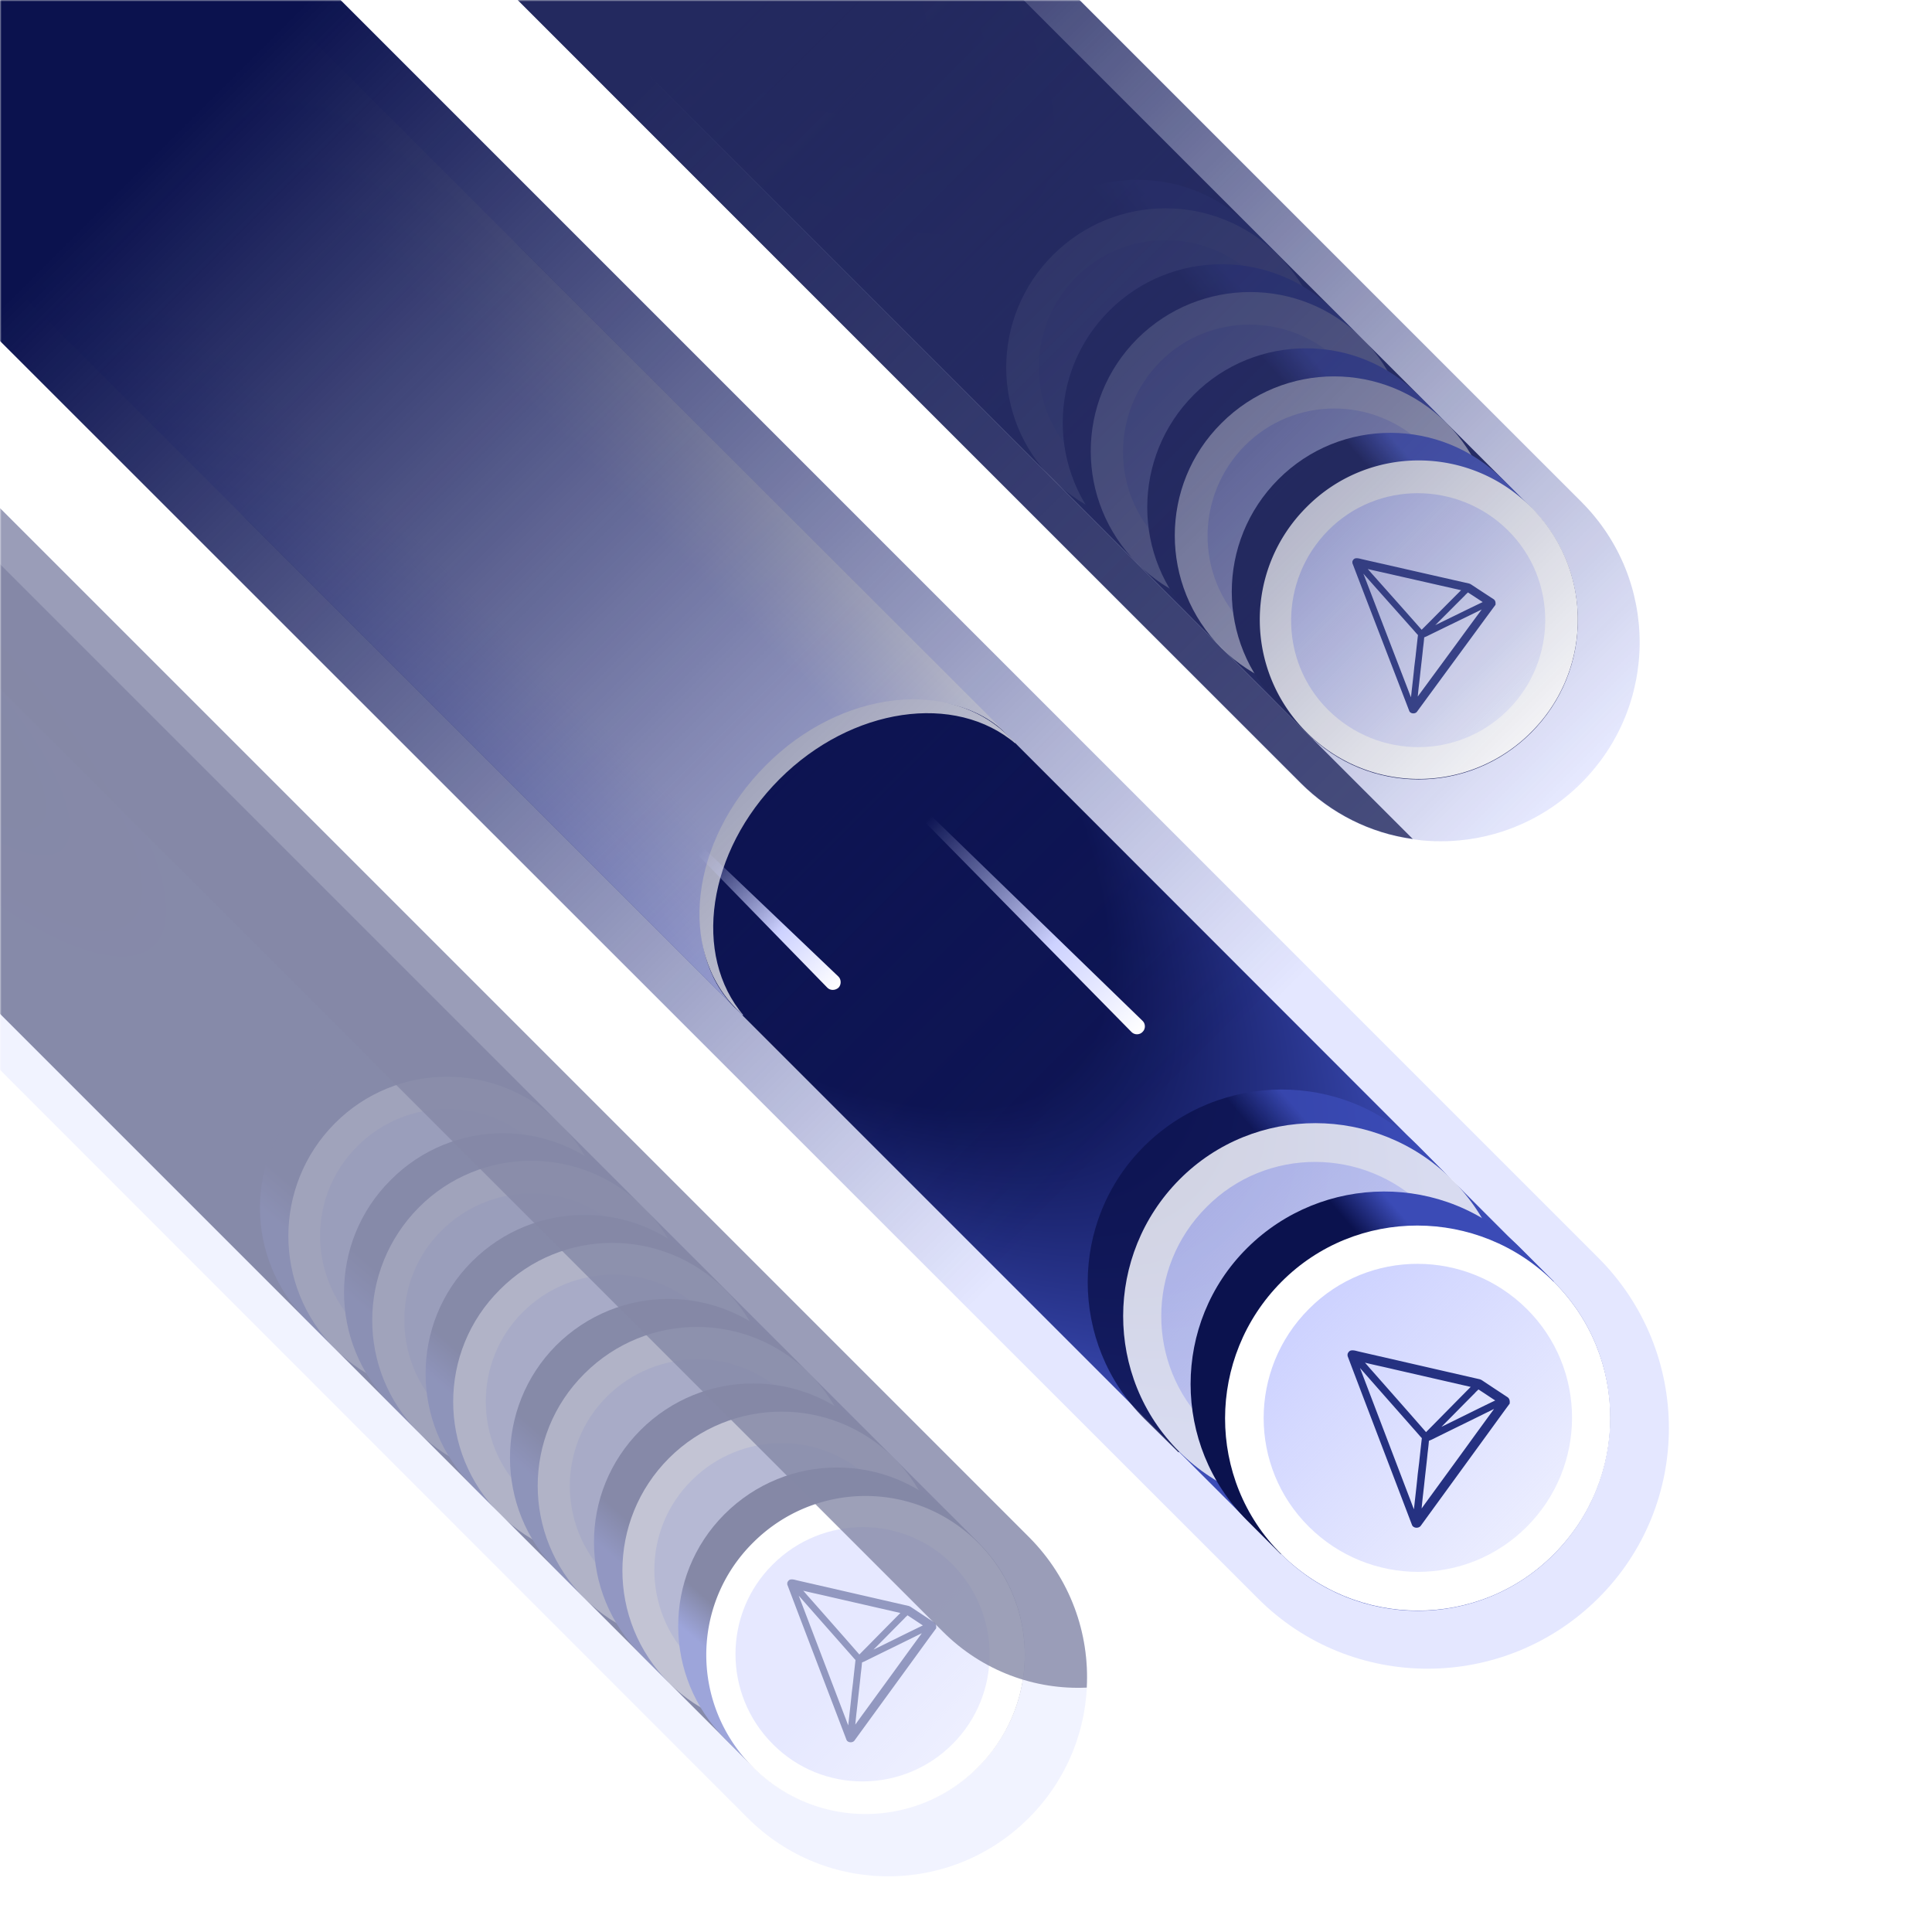 <svg xmlns="http://www.w3.org/2000/svg" width="621" height="621" fill="none"><mask id="a" width="621" height="621" x="0" y="0" maskUnits="userSpaceOnUse" style="mask-type:luminance"><path fill="#fff" d="M0 0h621v621H0V0Z"/></mask><g mask="url(#a)"><path fill="#E4E7FF" d="m109.451 0 404.271 404.271c30.274 30.274 30.274 79.333 0 109.451-30.274 30.119-79.333 30.274-109.451 0L0 109.606V0h109.451Z"/><path fill="url(#b)" d="M80.11 80.109c-24.22 24.219-24.22 63.497 0 87.716l331.768 331.77c24.219 24.219 63.498 24.219 87.561 0 24.064-24.219 24.219-63.498 0-87.561L167.67 80.109c-24.219-24.064-63.342-24.064-87.56 0Z"/><g opacity=".8"><path fill="url(#c)" d="m455.659 368.098 10.867 11.023-1.397 1.397c13.972 23.753 10.867 54.803-9.626 75.296-20.337 20.338-51.543 23.598-75.296 9.626l-1.397 1.397-11.023-10.868c-24.219-24.219-24.219-63.497 0-87.561 24.219-24.063 63.653-24.374 87.872-.31Z"/><path fill="#fff" d="M466.681 466.681c24.219-24.219 24.219-63.497 0-87.561-24.219-24.063-63.497-24.219-87.561 0-24.063 24.219-24.219 63.498 0 87.561 24.219 24.064 63.342 24.219 87.561 0Z"/><path fill="url(#d)" d="M457.832 457.987c19.406-19.406 19.406-50.766 0-70.017-19.406-19.251-50.767-19.407-70.018 0-19.406 19.406-19.406 50.766 0 70.017 19.251 19.407 50.767 19.407 70.018 0Z"/></g><path fill="url(#e)" d="m488.572 401.011 10.867 10.867-1.397 1.398c13.972 23.753 10.868 54.803-9.625 75.296-20.493 20.493-51.543 23.598-75.297 9.625l-1.397 1.398-10.867-10.868c-24.219-24.219-24.219-63.497 0-87.561 24.219-24.064 63.497-24.374 87.716-.155Z"/><path fill="#fff" d="M499.439 499.594c24.219-24.219 24.219-63.497 0-87.561-24.219-24.063-63.497-24.219-87.561 0-24.063 24.219-24.219 63.498 0 87.561 24.219 24.064 63.498 24.219 87.561 0Z"/><path fill="url(#f)" d="M490.745 490.745c19.407-19.406 19.407-50.767 0-70.018-19.406-19.251-50.766-19.406-70.017 0-19.407 19.407-19.407 50.767 0 70.018 19.406 19.251 50.611 19.406 70.017 0Z"/><path fill="url(#g)" d="M87.561 0H0v87.716l236.135 236.136 2.484 2.484.156-.156c-.932-.776-1.708-1.552-2.64-2.328-18.164-18.165-13.196-52.475 11.023-76.694s58.529-29.032 76.694-11.023c.776.777 1.552 1.708 2.328 2.64l.156-.156-2.484-2.484L87.561 0Z"/><path fill="url(#h)" d="M87.561 0H0v87.716l236.135 236.136 2.484 2.484.156-.156c-.932-.776-1.708-1.552-2.64-2.328-18.164-18.165-13.196-52.475 11.023-76.694s58.529-29.032 76.694-11.023c.776.777 1.552 1.708 2.328 2.64l.156-.156-2.484-2.484L87.561 0Z"/><path fill="url(#i)" d="M87.561 0H0v87.716l236.135 236.136 2.484 2.484.156-.156c-.932-.776-1.708-1.552-2.64-2.328-18.164-18.165-13.196-52.475 11.023-76.694s58.529-29.032 76.694-11.023c.776.777 1.552 1.708 2.328 2.64l.156-.156-2.484-2.484L87.561 0Z"/><path fill="#fff" fill-rule="evenodd" d="M326.491 239.085c-.621-.776-1.397-1.552-2.174-2.329-19.095-19.095-54.182-14.904-78.246 9.315-24.063 24.219-28.41 59.306-9.315 78.246.777.777 1.553 1.398 2.329 2.174-16.612-19.406-11.799-52.785 11.489-76.073 23.132-23.132 56.511-27.945 75.917-11.333Z" clip-rule="evenodd"/><path fill="url(#j)" d="m109.451 0 404.271 404.271c30.274 30.274 30.274 79.333 0 109.451-30.274 30.119-79.333 30.274-109.451 0L0 109.606V0h109.451Z"/><g opacity=".9"><path fill="#E4E7FF" d="m346.984 0 161.304 161.305c24.996 24.995 24.996 65.36 0 90.355-24.995 24.995-65.36 24.995-90.355 0L166.428 0h180.556Z"/><path fill="#0B124E" d="m166.428 0 251.66 251.66c9.781 9.781 22.356 16.146 36.018 18.009L184.282 0h-17.854Z" opacity=".8"/><path fill="url(#k)" d="m328.975 0 163.167 163.168c20.028 20.027 20.028 52.319 0 72.346-20.027 20.027-52.319 20.027-72.191 0L184.437 0h144.538Z"/><g opacity=".6"><g opacity=".5"><g opacity=".5"><path fill="url(#l)" d="m401.787 72.812 9.005 9.005-1.087 1.087c11.643 19.561 9.004 45.177-7.918 62.099-16.922 16.923-42.538 19.407-62.1 7.918l-1.087 1.087-9.004-9.005c-20.027-20.027-20.027-52.319 0-72.19 19.872-20.028 52.164-20.028 72.191 0Z"/><path fill="#fff" d="M410.791 154.163c20.028-20.027 20.028-52.319 0-72.191-20.027-20.027-52.319-20.027-72.346 0s-20.027 52.319 0 72.191 52.474 19.872 72.346 0Z"/><path fill="url(#m)" d="M403.65 146.866c15.991-15.99 15.991-41.917 0-57.753-15.991-15.835-41.918-15.99-57.753 0-15.991 15.991-15.991 41.918 0 57.753 15.835 15.991 41.762 15.991 57.753 0Z"/></g><path fill="url(#n)" d="m428.801 99.826 9.004 9.004-1.087 1.087c11.644 19.562 9.005 45.333-7.917 62.1-16.923 16.767-42.539 19.406-62.1 7.918l-1.087 1.086-9.005-9.004c-20.027-20.027-20.027-52.319 0-72.191 19.872-19.872 52.32-19.872 72.192 0Z"/><path fill="#fff" d="M437.96 181.177c20.027-19.872 20.027-52.319 0-72.347-20.027-20.027-52.319-19.872-72.346 0-20.028 20.028-20.028 52.32 0 72.347 20.027 20.027 52.319 20.027 72.346 0Z"/><path fill="url(#o)" d="M430.663 174.035c15.991-15.99 15.991-41.917 0-57.753-15.99-15.835-41.917-15.99-57.752 0-15.836 15.991-15.991 41.918 0 57.753 15.835 15.836 41.762 15.836 57.752 0Z"/></g><path fill="url(#p)" d="m455.969 126.995 9.005 9.004-1.087 1.087c11.644 19.561 9.005 45.333-7.918 62.1-16.922 16.767-42.538 19.406-62.1 7.918l-1.086 1.086-9.005-9.004c-20.027-19.872-20.027-52.319 0-72.347 19.872-19.872 52.319-19.872 72.191.156Z"/><path fill="#fff" d="M464.974 208.345c20.027-19.872 20.027-52.319 0-72.346s-52.32-20.027-72.347 0c-20.027 19.872-20.027 52.319 0 72.346 20.027 19.872 52.475 19.872 72.347 0Z"/><path fill="url(#q)" d="M457.832 201.049c15.991-15.991 15.991-41.918 0-57.753-15.991-15.991-41.917-15.991-57.753 0-15.835 15.991-15.991 41.917 0 57.753 15.991 15.835 41.762 15.991 57.753 0Z"/></g><path fill="url(#r)" d="m483.138 154.163 9.004 9.005-1.086 1.087c11.643 19.561 9.004 45.333-7.918 62.1-16.922 16.767-42.539 19.406-62.1 7.917l-1.087 1.087-9.004-9.004c-20.028-20.028-20.028-52.32 0-72.347 19.872-19.872 52.164-19.872 72.191.155Z"/><path fill="#fff" d="M492.142 235.359c20.028-20.027 20.028-52.319 0-72.346-20.027-20.028-52.319-20.028-72.191 0-20.027 20.027-20.027 52.319 0 72.346a50.881 50.881 0 0 0 72.191 0Z"/><path fill="url(#s)" d="M484.69 228.217c15.991-15.99 15.991-41.917 0-57.753-15.99-15.835-41.917-15.99-57.753 0-15.835 15.991-15.99 41.918 0 57.753 15.991 15.836 41.763 15.991 57.753 0Z"/><g filter="url(#t)"><path fill="#253181" d="M480.027 188.562c-2.164-1.414-4.478-2.922-6.742-4.417-.05-.035-.1-.07-.162-.105-.25-.176-.538-.363-.888-.468l-.025-.011c-6.054-1.368-12.208-2.77-18.161-4.125l-16.197-3.681c-.138-.035-.275-.07-.425-.105-.488-.129-1.051-.269-1.651-.199a1.2 1.2 0 0 0-.463.164l-.15.117c-.238.21-.363.479-.426.631l-.037.093v.538l.025.081c3.414 8.939 6.917 18.007 10.294 26.782 2.601 6.754 5.303 13.753 7.942 20.624.162.467.625.771 1.2.818h.126c.537 0 1.013-.246 1.25-.643l9.906-13.496c2.414-3.283 4.828-6.578 7.242-9.862.988-1.344 1.976-2.699 2.964-4.043 1.626-2.22 3.302-4.51 4.966-6.742l.087-.117v-.14c.038-.409.05-1.25-.675-1.694Zm-11.607 4.919c-2.326 1.133-4.703 2.302-7.092 3.459l4.178-4.184c1.738-1.752 3.552-3.563 5.328-5.339l.037-.036c.15-.187.338-.362.538-.549.138-.128.288-.257.425-.409.926.596 1.864 1.204 2.765 1.8.65.432 1.313.864 1.988 1.297a706.603 706.603 0 0 0-8.167 3.961Zm-5.979-.561a1045.947 1045.947 0 0 1-5.478 5.504 3266.616 3266.616 0 0 0-10.731-12.106c-1.601-1.799-3.215-3.61-4.816-5.41l-.012-.012c-.363-.385-.713-.806-1.063-1.203-.225-.269-.463-.526-.701-.795 1.451.351 2.915.678 4.353.993 1.263.281 2.576.573 3.865.877 7.254 1.647 14.521 3.295 21.775 4.943-2.414 2.407-4.84 4.849-7.192 7.209Zm-6.291 22.774c.138-1.227.288-2.489.413-3.728.112-.993.225-2.009.338-2.979.175-1.554.362-3.167.512-4.744l.038-.281c.125-1.005.25-2.045.325-3.085.138-.07.288-.14.45-.198.188-.082.376-.152.563-.257 2.889-1.414 5.779-2.828 8.68-4.23a2933.82 2933.82 0 0 0 8.793-4.289 2366 2366 0 0 0-7.967 10.844c-2.239 3.05-4.54 6.193-6.829 9.289-.901 1.239-1.839 2.501-2.727 3.716-1 1.356-2.026 2.746-3.027 4.137.125-1.402.276-2.816.438-4.195Zm-17.435-34.038c-.163-.421-.338-.853-.488-1.262 3.377 3.809 6.779 7.642 10.094 11.358 1.713 1.928 3.427 3.844 5.14 5.784.338.362.675.747 1.001 1.121.425.479.85.982 1.313 1.461-.15 1.203-.275 2.419-.413 3.587-.087.818-.175 1.636-.275 2.466v.011c-.037.526-.113 1.052-.175 1.566l-.288 2.325-.012.082c-.225 2.361-.501 4.744-.763 7.058-.113.958-.213 1.94-.325 2.921-.063-.175-.138-.35-.201-.514a50.927 50.927 0 0 1-.55-1.437l-1.338-3.471c-4.24-11.018-8.48-22.026-12.72-33.056Z"/></g><path fill="url(#u)" d="m346.984 0 161.304 161.305c24.996 24.995 24.996 65.36 0 90.355-24.995 24.995-65.36 24.995-90.355 0L166.428 0h180.556Z"/></g><g opacity=".5"><path fill="#E4E7FF" d="M0 343.879V163.323l330.683 330.683c24.995 24.995 24.995 65.36 0 90.355-24.996 24.995-65.361 24.995-90.356 0L0 343.879Z"/><path fill="url(#v)" d="M0 325.87V181.332l314.381 314.381c20.028 20.028 20.028 52.32 0 72.192-20.027 19.872-52.319 20.027-72.346 0L0 325.87Z"/><g opacity=".5"><g opacity=".7"><g opacity=".6"><path fill="url(#w)" d="m98.584 424.453 9.004 9.005 1.087-1.087c19.561 11.644 45.333 9.005 62.1-7.918 16.767-16.922 19.406-42.538 7.918-62.1l1.086-1.086-9.004-9.005c-19.872-20.027-52.319-20.027-72.191 0-20.028 19.872-20.028 52.164 0 72.191Z"/><path fill="#fff" d="M179.779 433.458c-20.027 20.027-52.319 20.027-72.191 0s-19.872-52.319 0-72.346c19.872-20.028 52.319-20.028 72.347 0 20.027 20.027 19.872 52.319-.156 72.346Z"/><path fill="url(#x)" d="M172.638 426.161c-15.991 15.991-41.918 15.991-57.753 0-15.99-15.991-15.99-41.917 0-57.753 15.991-15.991 41.917-15.991 57.753 0 15.835 15.991 15.835 41.762 0 57.753Z"/><path fill="url(#y)" d="m125.597 451.467 9.005 9.005 1.086-1.087c19.562 11.643 45.333 9.004 62.1-7.918 16.767-16.922 19.407-42.539 7.918-62.1l1.087-1.087-9.005-9.004c-20.027-20.028-52.319-20.028-72.191 0-20.027 19.872-20.027 52.319 0 72.191Z"/><path fill="#fff" d="M206.948 460.471c-19.872 20.028-52.319 20.028-72.346 0-20.028-20.027-19.872-52.319 0-72.346s52.319-20.027 72.346 0c19.872 20.027 19.872 52.474 0 72.346Z"/><path fill="url(#z)" d="M199.651 453.33c-15.99 15.991-41.917 15.991-57.753 0-15.835-15.991-15.99-41.918 0-57.753 15.991-15.991 41.918-15.991 57.753 0 15.991 15.835 15.991 41.762 0 57.753Z"/></g><path fill="url(#A)" d="m151.834 477.704 9.005 9.005 1.087-1.087c19.561 11.644 45.333 9.005 62.1-7.918 16.922-16.922 19.406-42.538 7.917-62.1l1.087-1.086-9.004-9.005c-20.028-20.027-52.32-20.027-72.347 0-19.872 19.872-19.872 52.164.155 72.191Z"/><path fill="#fff" d="M233.03 486.709c-20.027 20.027-52.319 20.027-72.346 0-20.028-20.027-20.028-52.319 0-72.191 19.872-20.028 52.319-20.028 72.346 0 20.027 19.872 20.027 52.164 0 72.191Z"/><path fill="url(#B)" d="M225.889 479.412c-15.991 15.991-41.918 15.991-57.753 0-15.991-15.991-15.991-41.917 0-57.753 15.99-15.835 41.917-15.991 57.753 0 15.99 15.991 15.99 41.762 0 57.753Z"/><path fill="url(#C)" d="m178.848 504.718 9.004 9.004 1.087-1.087c19.562 11.644 45.178 9.005 62.1-7.917 16.922-16.923 19.406-42.539 7.918-62.1l1.087-1.087-9.005-9.005c-20.027-20.027-52.319-20.027-72.346 0-19.717 19.872-19.717 52.32.155 72.192Z"/><path fill="#fff" d="M260.199 513.722c-20.027 20.027-52.319 20.027-72.347 0-20.027-20.027-20.027-52.319 0-72.191 20.028-20.027 52.32-20.027 72.347 0 20.027 20.027 19.872 52.319 0 72.191Z"/><path fill="url(#D)" d="M252.902 506.581c-15.991 15.991-41.917 15.991-57.753 0-15.991-15.991-15.991-41.918 0-57.753 15.991-15.836 41.918-15.991 57.753 0 15.836 15.991 15.991 41.762 0 57.753Z"/></g><path fill="url(#E)" d="m206.017 531.886 9.004 9.005 1.087-1.087c19.561 11.644 45.178 9.005 62.1-7.918 16.922-16.922 19.406-42.538 7.918-62.1l1.086-1.086-9.004-9.005c-20.027-20.027-52.319-20.027-72.346 0-20.028 20.027-19.873 52.164.155 72.191Z"/><path fill="#fff" d="M287.368 540.891c-20.028 20.027-52.32 20.027-72.347 0-20.027-20.027-19.872-52.319 0-72.191s52.319-20.028 72.347 0c20.027 20.027 19.872 52.319 0 72.191Z"/><path fill="url(#F)" d="M280.071 533.594c-15.991 15.991-41.917 15.991-57.753 0-15.991-15.991-15.991-41.917 0-57.753 15.991-15.991 41.918-15.991 57.753 0 15.991 15.991 15.991 41.918 0 57.753Z"/></g><path fill="url(#G)" d="m233.03 558.9 9.005 9.005 1.086-1.087c19.562 11.644 45.178 9.004 62.1-7.918 16.923-16.922 19.407-42.538 7.918-62.1l1.087-1.087-9.005-9.004c-20.027-20.027-52.319-20.027-72.346 0s-19.717 52.319.155 72.191Z"/><path fill="#fff" d="M314.381 568.06c-20.027 20.027-52.319 20.027-72.346 0-20.028-20.027-20.028-52.319 0-72.191 20.027-20.028 52.319-20.028 72.346 0a50.881 50.881 0 0 1 0 72.191Z"/><path fill="url(#H)" d="M306.153 560.608c-15.991 15.991-41.917 15.991-57.753 0-15.991-15.991-15.991-41.918 0-57.753 15.991-15.991 41.918-15.991 57.753 0 15.836 15.991 15.991 41.762 0 57.753Z"/><path fill="#253181" d="M300.219 521.451c-2.251-1.485-4.658-3.067-7.014-4.637-.052-.037-.104-.074-.169-.111-.26-.184-.56-.38-.924-.49l-.026-.013c-6.299-1.435-12.702-2.907-18.896-4.33l-16.853-3.864a16.82 16.82 0 0 0-.442-.11c-.508-.135-1.094-.282-1.718-.209a1.244 1.244 0 0 0-.482.172l-.156.123c-.247.22-.377.502-.442.662l-.04.098v.564l.027.086c3.552 9.384 7.196 18.904 10.71 28.116 2.707 7.09 5.518 14.438 8.264 21.651.169.491.65.81 1.249.859h.13c.56 0 1.054-.258 1.301-.675l10.307-14.168c2.512-3.447 5.024-6.906 7.535-10.353 1.028-1.411 2.057-2.834 3.085-4.245a1014.27 1014.27 0 0 1 5.166-7.078l.091-.122v-.148c.039-.429.052-1.312-.703-1.778Zm-12.076 5.164c-2.421 1.19-4.894 2.417-7.379 3.631l4.346-4.392c1.809-1.84 3.696-3.741 5.544-5.606l.039-.036a5.78 5.78 0 0 1 .56-.577c.143-.135.299-.27.442-.429.963.625 1.939 1.263 2.876 1.889.677.454 1.367.908 2.07 1.361a745.875 745.875 0 0 0-8.498 4.159Zm-6.221-.589a1088.984 1088.984 0 0 1-5.7 5.778c-3.709-4.244-7.496-8.55-11.166-12.709l-5.01-5.679-.013-.012c-.378-.405-.742-.847-1.106-1.264-.235-.282-.482-.552-.729-.834 1.51.368 3.032.711 4.529 1.043 1.314.294 2.681.601 4.021.92l22.657 5.188c-2.512 2.527-5.036 5.091-7.483 7.569Zm-6.546 23.908c.143-1.288.299-2.612.43-3.913.117-1.042.234-2.11.351-3.128.182-1.631.377-3.324.534-4.98l.039-.295c.13-1.055.26-2.146.338-3.238.143-.074.299-.147.468-.209.196-.085.391-.159.586-.269a1892.38 1892.38 0 0 1 9.032-4.441c3.006-1.472 6.09-2.993 9.148-4.502a2364.227 2364.227 0 0 0-8.289 11.384c-2.33 3.201-4.724 6.501-7.106 9.752-.937 1.3-1.913 2.625-2.837 3.901a441.46 441.46 0 0 0-3.149 4.342c.13-1.472.286-2.956.455-4.404Zm-18.141-35.733c-.169-.442-.351-.896-.508-1.325 3.514 3.999 7.054 8.023 10.503 11.923 1.782 2.025 3.565 4.036 5.348 6.073.352.38.703.785 1.041 1.177.443.503.885 1.031 1.367 1.534-.156 1.263-.287 2.539-.43 3.766-.091.858-.182 1.717-.286 2.588v.012c-.039.552-.117 1.104-.182 1.644l-.3 2.441-.013.086c-.234 2.478-.52 4.98-.793 7.409-.118 1.006-.222 2.036-.339 3.067-.065-.184-.143-.368-.208-.54a56.111 56.111 0 0 1-.573-1.509l-1.392-3.643c-4.412-11.568-8.823-23.123-13.235-34.703Z"/><path fill="#0B124E" d="M0 163.323v58.064l303.048 303.047c12.73 12.731 29.653 18.786 46.265 18.009.931-17.388-5.279-35.086-18.63-48.437L0 163.323Z" opacity=".8"/></g><g filter="url(#I)"><path fill="#253181" d="M484.5 445.052c-2.452-1.616-5.073-3.34-7.638-5.05-.057-.04-.113-.08-.184-.12-.284-.2-.61-.414-1.006-.534l-.029-.013c-6.858-1.563-13.83-3.166-20.575-4.716l-18.35-4.208c-.156-.04-.311-.08-.481-.12-.553-.147-1.191-.307-1.871-.227a1.35 1.35 0 0 0-.524.187l-.17.133a1.955 1.955 0 0 0-.482.722l-.043.107v.614l.029.094c3.868 10.219 7.836 20.585 11.662 30.617 2.947 7.721 6.008 15.723 8.998 23.577.184.535.708.882 1.36.935h.142c.609 0 1.147-.28 1.417-.734l11.222-15.429c2.735-3.754 5.47-7.521 8.205-11.275 1.119-1.536 2.239-3.085 3.358-4.622 1.842-2.538 3.741-5.156 5.626-7.707l.099-.134v-.16c.042-.468.056-1.43-.765-1.937Zm-13.15 5.624c-2.636 1.295-5.328 2.631-8.035 3.954l4.733-4.783c1.97-2.003 4.024-4.074 6.037-6.104l.042-.04c.17-.214.383-.414.609-.628.156-.147.326-.294.482-.468 1.049.682 2.112 1.376 3.132 2.057.737.495 1.488.989 2.253 1.483a804.672 804.672 0 0 0-9.253 4.529Zm-6.773-.641c-2.027 2.07-4.124 4.194-6.207 6.291-4.038-4.622-8.162-9.31-12.158-13.839l-5.455-6.185-.014-.013c-.411-.441-.808-.922-1.205-1.376-.255-.307-.524-.601-.793-.908 1.643.4 3.301.774 4.931 1.135 1.431.321 2.919.655 4.378 1.002l24.67 5.65c-2.735 2.752-5.483 5.544-8.147 8.243Zm-7.128 26.035c.156-1.403.326-2.846.468-4.262.127-1.135.255-2.297.382-3.406.199-1.777.411-3.62.581-5.423l.043-.321c.141-1.149.283-2.338.368-3.527.156-.08.326-.16.51-.227.213-.093.425-.173.638-.293 3.273-1.617 6.546-3.233 9.834-4.836 3.273-1.603 6.631-3.26 9.961-4.903a2677 2677 0 0 0-9.026 12.397c-2.536 3.486-5.144 7.08-7.737 10.62-1.02 1.416-2.083 2.858-3.089 4.248a501.468 501.468 0 0 0-3.429 4.728c.142-1.603.312-3.219.496-4.795Zm-19.753-38.913c-.184-.481-.383-.975-.553-1.443 3.826 4.355 7.681 8.737 11.436 12.985 1.941 2.204 3.882 4.395 5.823 6.612.383.414.766.855 1.134 1.282.482.548.964 1.123 1.488 1.67-.17 1.376-.312 2.765-.468 4.101-.099.935-.198 1.87-.311 2.819v.013c-.043.601-.128 1.202-.199 1.79l-.326 2.658-.014.094c-.255 2.698-.567 5.423-.864 8.068-.128 1.096-.241 2.218-.369 3.34-.071-.2-.156-.401-.226-.588a57.018 57.018 0 0 1-.624-1.643l-1.516-3.967c-4.804-12.597-9.607-25.181-14.411-37.791Z"/></g><path fill="url(#J)" d="M269.514 317.486c.931-.931.931-2.639 0-3.57l-50.146-47.817-1.708 1.863 48.283 49.524c.932.932 2.484.932 3.571 0Z"/><path fill="url(#K)" d="M367.166 328.043c1.087.932 1.087 2.64.156 3.571-.932 1.087-2.64 1.087-3.571.155l-.155-.155-76.383-77.625 1.707-1.863 78.246 75.917Z"/></g><defs><linearGradient id="c" x1="365.423" x2="458.93" y1="452.099" y2="371.322" gradientUnits="userSpaceOnUse"><stop offset=".26" stop-color="#0B124E"/><stop offset=".7" stop-color="#0B124E"/><stop offset=".82" stop-color="#3B4BB6"/><stop offset=".96" stop-color="#3B4BB6"/></linearGradient><linearGradient id="d" x1="387.783" x2="457.863" y1="387.892" y2="457.972" gradientUnits="userSpaceOnUse"><stop stop-color="#CDD2FF"/><stop offset="1" stop-color="#CDD2FF" stop-opacity=".4"/></linearGradient><linearGradient id="e" x1="398.266" x2="491.773" y1="484.939" y2="404.162" gradientUnits="userSpaceOnUse"><stop offset=".26" stop-color="#0B124E"/><stop offset=".7" stop-color="#0B124E"/><stop offset=".82" stop-color="#3B4BB6"/><stop offset=".96" stop-color="#3B4BB6"/></linearGradient><linearGradient id="f" x1="420.634" x2="490.714" y1="420.743" y2="490.823" gradientUnits="userSpaceOnUse"><stop stop-color="#CDD2FF"/><stop offset="1" stop-color="#CDD2FF" stop-opacity=".4"/></linearGradient><linearGradient id="g" x1="-43.804" x2="326.467" y1="-43.711" y2="326.561" gradientUnits="userSpaceOnUse"><stop stop-color="#F2F3FF"/><stop offset="1" stop-color="#D6DAFF"/></linearGradient><linearGradient id="h" x1="97.404" x2="121.499" y1="185.105" y2="161.01" gradientUnits="userSpaceOnUse"><stop stop-color="#C9CFFF"/><stop offset="1" stop-color="#C9CFFF" stop-opacity="0"/></linearGradient><linearGradient id="i" x1="185.011" x2="160.917" y1="97.497" y2="121.592" gradientUnits="userSpaceOnUse"><stop stop-color="#fff"/><stop offset="1" stop-color="#fff" stop-opacity="0"/></linearGradient><linearGradient id="j" x1="-32.716" x2="513.718" y1="-32.598" y2="513.82" gradientUnits="userSpaceOnUse"><stop offset=".15" stop-color="#0B124E"/><stop offset=".73" stop-color="#0B124E" stop-opacity="0"/></linearGradient><linearGradient id="l" x1="327.3" x2="404.442" y1="142.055" y2="75.406" gradientUnits="userSpaceOnUse"><stop offset=".26" stop-color="#0B124E"/><stop offset=".7" stop-color="#0B124E"/><stop offset=".82" stop-color="#3B4BB6"/><stop offset=".96" stop-color="#3B4BB6"/></linearGradient><linearGradient id="m" x1="345.757" x2="403.572" y1="89.067" y2="146.882" gradientUnits="userSpaceOnUse"><stop stop-color="#CDD2FF"/><stop offset="1" stop-color="#CDD2FF" stop-opacity=".4"/></linearGradient><linearGradient id="n" x1="354.399" x2="431.542" y1="169.139" y2="102.505" gradientUnits="userSpaceOnUse"><stop offset=".26" stop-color="#0B124E"/><stop offset=".7" stop-color="#0B124E"/><stop offset=".82" stop-color="#3B4BB6"/><stop offset=".96" stop-color="#3B4BB6"/></linearGradient><linearGradient id="o" x1="372.859" x2="430.684" y1="116.163" y2="173.97" gradientUnits="userSpaceOnUse"><stop stop-color="#CDD2FF"/><stop offset="1" stop-color="#CDD2FF" stop-opacity=".4"/></linearGradient><linearGradient id="p" x1="381.502" x2="458.646" y1="196.241" y2="129.607" gradientUnits="userSpaceOnUse"><stop offset=".26" stop-color="#0B124E"/><stop offset=".7" stop-color="#0B124E"/><stop offset=".82" stop-color="#3B4BB6"/><stop offset=".96" stop-color="#3B4BB6"/></linearGradient><linearGradient id="q" x1="399.96" x2="457.767" y1="143.262" y2="201.084" gradientUnits="userSpaceOnUse"><stop stop-color="#CDD2FF"/><stop offset="1" stop-color="#CDD2FF" stop-opacity=".4"/></linearGradient><linearGradient id="r" x1="408.615" x2="485.743" y1="223.355" y2="156.706" gradientUnits="userSpaceOnUse"><stop offset=".26" stop-color="#0B124E"/><stop offset=".7" stop-color="#0B124E"/><stop offset=".82" stop-color="#3B4BB6"/><stop offset=".96" stop-color="#3B4BB6"/></linearGradient><linearGradient id="s" x1="426.906" x2="484.721" y1="170.371" y2="228.186" gradientUnits="userSpaceOnUse"><stop stop-color="#CDD2FF"/><stop offset="1" stop-color="#CDD2FF" stop-opacity=".4"/></linearGradient><linearGradient id="u" x1="147.006" x2="508.366" y1="-109.684" y2="251.676" gradientUnits="userSpaceOnUse"><stop offset=".27" stop-color="#0B124E"/><stop offset="1" stop-color="#0B124E" stop-opacity="0"/></linearGradient><linearGradient id="w" x1="167.748" x2="101.114" y1="349.919" y2="427.062" gradientUnits="userSpaceOnUse"><stop offset=".26" stop-color="#0B124E"/><stop offset=".7" stop-color="#0B124E"/><stop offset=".82" stop-color="#3B4BB6"/><stop offset=".96" stop-color="#3B4BB6"/></linearGradient><linearGradient id="x" x1="143.676" x2="201.491" y1="397.261" y2="455.076" gradientUnits="userSpaceOnUse"><stop stop-color="#CDD2FF"/><stop offset="1" stop-color="#CDD2FF" stop-opacity=".4"/></linearGradient><linearGradient id="y" x1="194.856" x2="128.207" y1="377.026" y2="454.17" gradientUnits="userSpaceOnUse"><stop offset=".26" stop-color="#0B124E"/><stop offset=".7" stop-color="#0B124E"/><stop offset=".82" stop-color="#3B4BB6"/><stop offset=".96" stop-color="#3B4BB6"/></linearGradient><linearGradient id="z" x1="170.775" x2="228.59" y1="424.376" y2="482.191" gradientUnits="userSpaceOnUse"><stop stop-color="#CDD2FF"/><stop offset="1" stop-color="#CDD2FF" stop-opacity=".4"/></linearGradient><linearGradient id="A" x1="221.008" x2="154.374" y1="403.195" y2="480.323" gradientUnits="userSpaceOnUse"><stop offset=".26" stop-color="#0B124E"/><stop offset=".7" stop-color="#0B124E"/><stop offset=".82" stop-color="#3B4BB6"/><stop offset=".96" stop-color="#3B4BB6"/></linearGradient><linearGradient id="B" x1="196.95" x2="254.765" y1="450.551" y2="508.366" gradientUnits="userSpaceOnUse"><stop stop-color="#CDD2FF"/><stop offset="1" stop-color="#CDD2FF" stop-opacity=".4"/></linearGradient><linearGradient id="C" x1="248.117" x2="181.484" y1="430.289" y2="507.433" gradientUnits="userSpaceOnUse"><stop offset=".26" stop-color="#0B124E"/><stop offset=".7" stop-color="#0B124E"/><stop offset=".82" stop-color="#3B4BB6"/><stop offset=".96" stop-color="#3B4BB6"/></linearGradient><linearGradient id="D" x1="224.064" x2="281.88" y1="477.65" y2="535.465" gradientUnits="userSpaceOnUse"><stop stop-color="#CDD2FF"/><stop offset="1" stop-color="#CDD2FF" stop-opacity=".4"/></linearGradient><linearGradient id="E" x1="275.226" x2="208.591" y1="457.396" y2="534.54" gradientUnits="userSpaceOnUse"><stop offset=".26" stop-color="#0B124E"/><stop offset=".7" stop-color="#0B124E"/><stop offset=".82" stop-color="#3B4BB6"/><stop offset=".96" stop-color="#3B4BB6"/></linearGradient><linearGradient id="F" x1="251.148" x2="308.955" y1="504.749" y2="562.572" gradientUnits="userSpaceOnUse"><stop stop-color="#CDD2FF"/><stop offset="1" stop-color="#CDD2FF" stop-opacity=".4"/></linearGradient><linearGradient id="G" x1="302.335" x2="235.686" y1="484.506" y2="561.65" gradientUnits="userSpaceOnUse"><stop offset=".26" stop-color="#0B124E"/><stop offset=".7" stop-color="#0B124E"/><stop offset=".82" stop-color="#3B4BB6"/><stop offset=".96" stop-color="#3B4BB6"/></linearGradient><linearGradient id="H" x1="277.207" x2="335.03" y1="531.692" y2="589.5" gradientUnits="userSpaceOnUse"><stop stop-color="#CDD2FF"/><stop offset="1" stop-color="#CDD2FF" stop-opacity=".4"/></linearGradient><linearGradient id="J" x1="269.456" x2="218.634" y1="317.483" y2="266.662" gradientUnits="userSpaceOnUse"><stop stop-color="#fff"/><stop offset=".36" stop-color="#CDD2FF"/><stop offset=".87" stop-color="#CDD2FF" stop-opacity="0"/></linearGradient><linearGradient id="K" x1="367.267" x2="288.338" y1="331.668" y2="252.739" gradientUnits="userSpaceOnUse"><stop stop-color="#fff"/><stop offset=".36" stop-color="#CDD2FF"/><stop offset=".87" stop-color="#CDD2FF" stop-opacity="0"/></linearGradient><radialGradient id="b" cx="0" cy="0" r="1" gradientTransform="matrix(419.397 419.397 -129.857 129.857 78.661 78.692)" gradientUnits="userSpaceOnUse"><stop offset=".63" stop-color="#0E1554"/><stop offset=".87" stop-color="#3C4CB6"/></radialGradient><radialGradient id="k" cx="0" cy="0" r="1" gradientTransform="rotate(43.05 168.767 231.229) scale(280.77 104.033)" gradientUnits="userSpaceOnUse"><stop offset=".39" stop-color="#0B124E"/><stop offset=".67" stop-color="#0E1554"/></radialGradient><radialGradient id="v" cx="0" cy="0" r="1" gradientTransform="rotate(46.65 -273.836 82.656) scale(331.661 104.049)" gradientUnits="userSpaceOnUse"><stop stop-color="#0B124E"/><stop offset=".39" stop-color="#0E1554"/></radialGradient><filter id="t" width="68.016" height="71.866" x="423.7" y="168.432" color-interpolation-filters="sRGB" filterUnits="userSpaceOnUse"><feFlood flood-opacity="0" result="BackgroundImageFix"/><feColorMatrix in="SourceAlpha" result="hardAlpha" values="0 0 0 0 0 0 0 0 0 0 0 0 0 0 0 0 0 0 127 0"/><feMorphology in="SourceAlpha" operator="dilate" radius="1" result="effect1_dropShadow_2_162"/><feOffset dy="4"/><feGaussianBlur stdDeviation="5"/><feComposite in2="hardAlpha" operator="out"/><feColorMatrix values="0 0 0 0 0.169 0 0 0 0 0.549 0 0 0 0 1 0 0 0 0.3 0"/><feBlend in2="BackgroundImageFix" result="effect1_dropShadow_2_162"/><feBlend in="SourceGraphic" in2="effect1_dropShadow_2_162" result="shape"/></filter><filter id="I" width="60.133" height="65.008" x="429.147" y="430.042" color-interpolation-filters="sRGB" filterUnits="userSpaceOnUse"><feFlood flood-opacity="0" result="BackgroundImageFix"/><feColorMatrix in="SourceAlpha" result="hardAlpha" values="0 0 0 0 0 0 0 0 0 0 0 0 0 0 0 0 0 0 127 0"/><feOffset dy="4"/><feGaussianBlur stdDeviation="2"/><feComposite in2="hardAlpha" operator="out"/><feColorMatrix values="0 0 0 0 0.169 0 0 0 0 0.549 0 0 0 0 1 0 0 0 0.25 0"/><feBlend in2="BackgroundImageFix" result="effect1_dropShadow_2_162"/><feBlend in="SourceGraphic" in2="effect1_dropShadow_2_162" result="shape"/></filter></defs></svg>